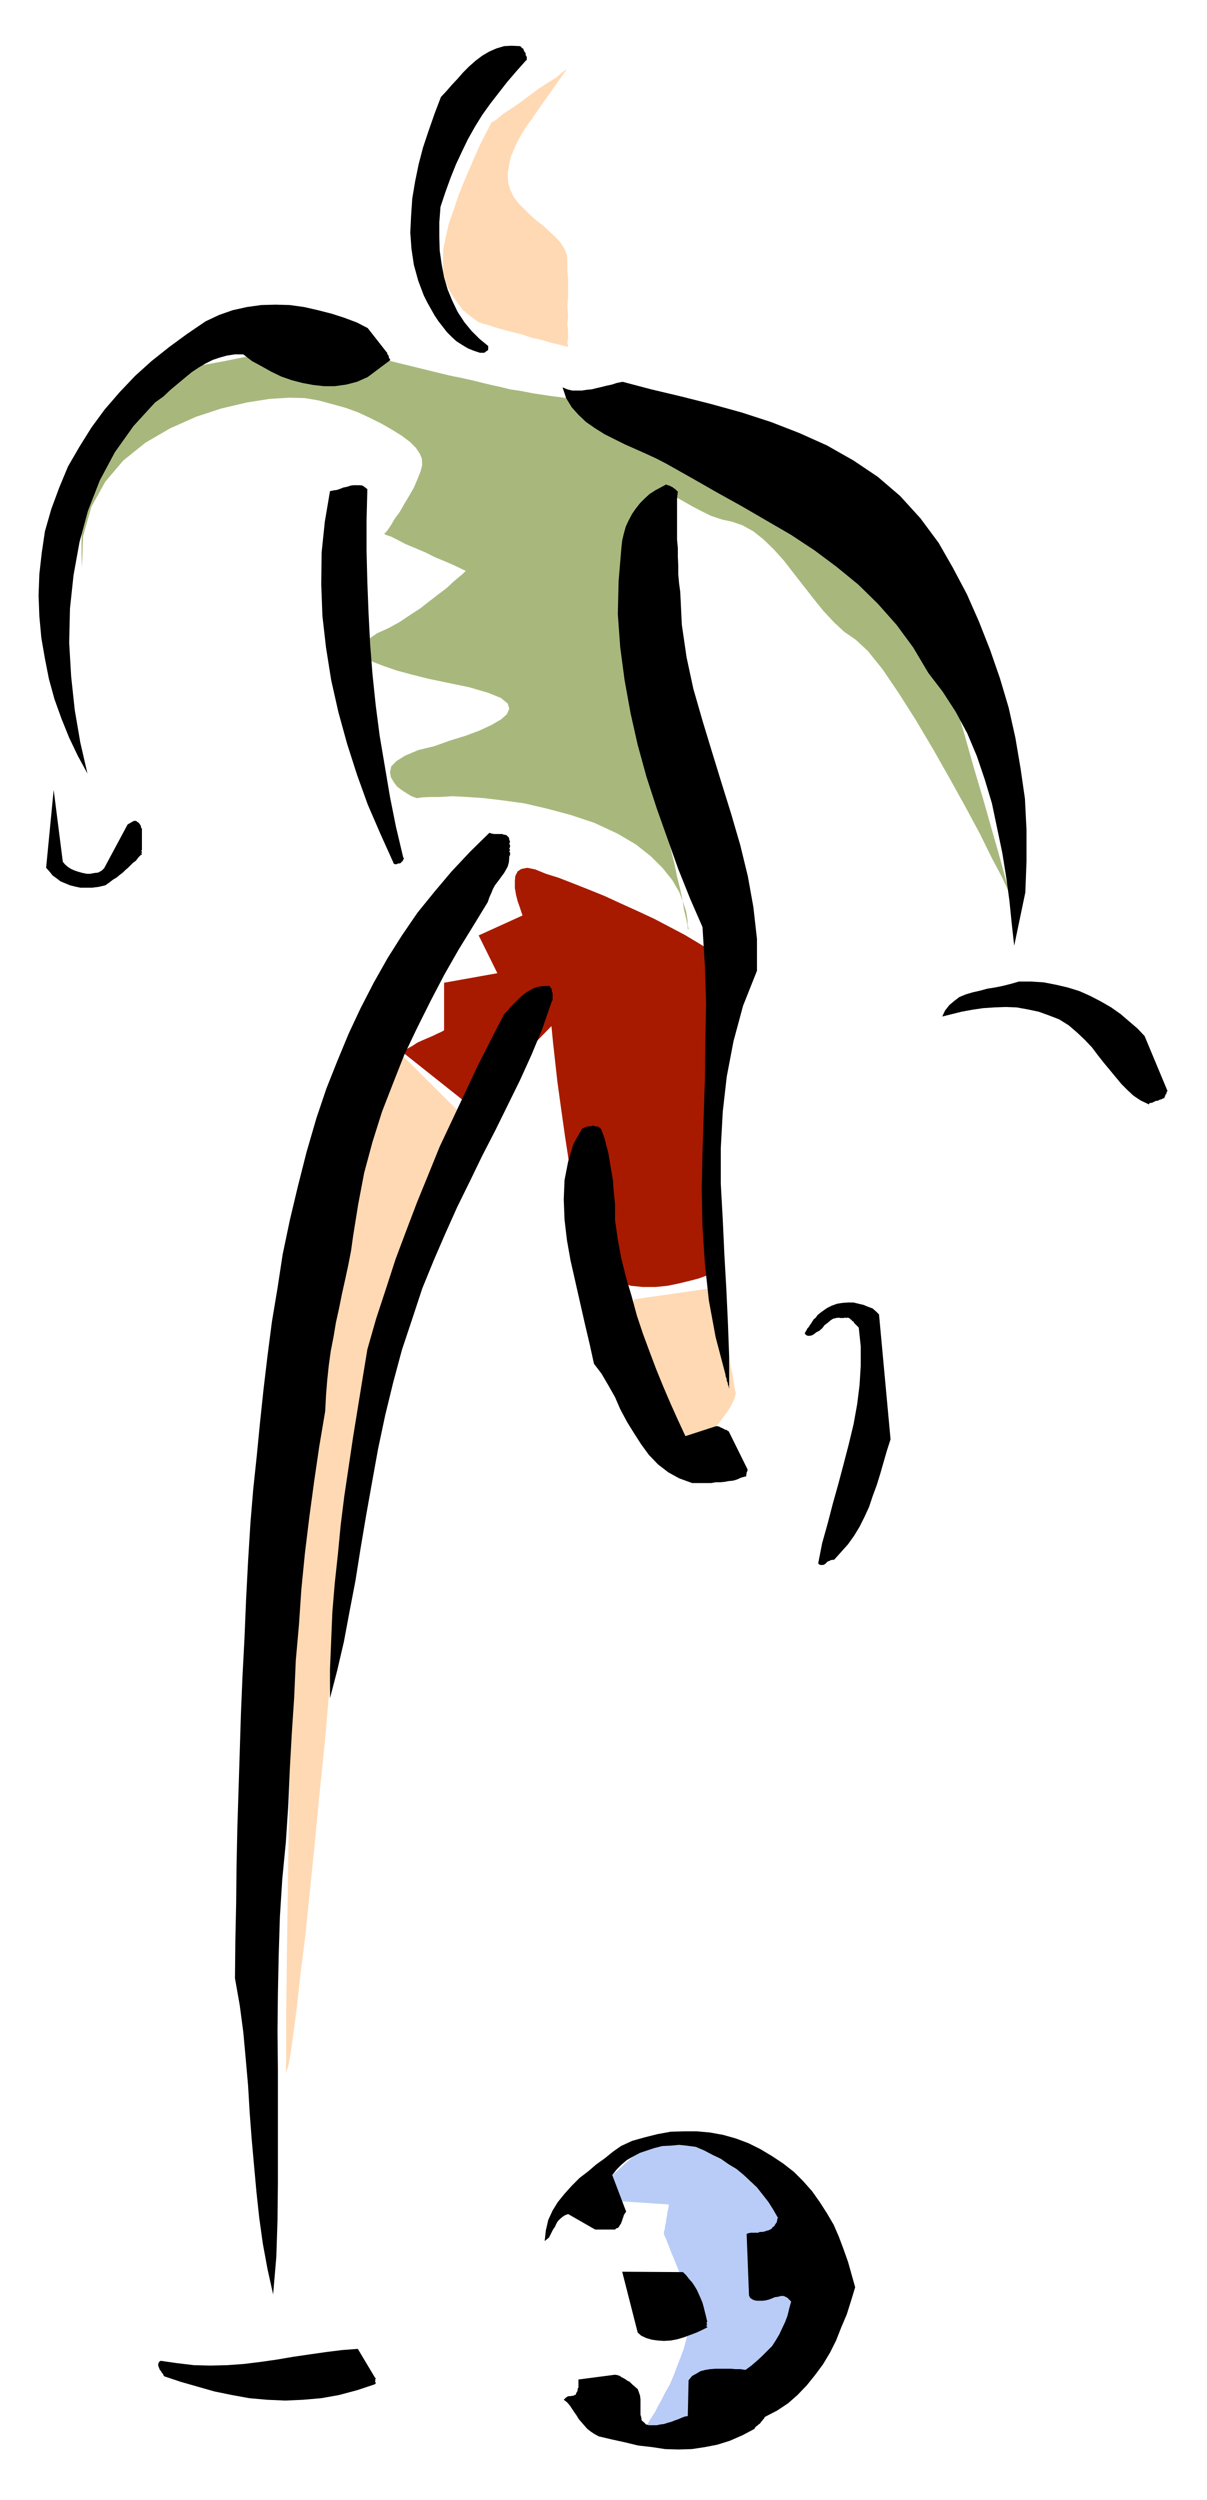 <?xml version="1.0" encoding="UTF-8" standalone="no"?>
<svg
   xmlns:dc="http://purl.org/dc/elements/1.1/"
   xmlns:cc="http://creativecommons.org/ns#"
   xmlns:rdf="http://www.w3.org/1999/02/22-rdf-syntax-ns#"
   xmlns:svg="http://www.w3.org/2000/svg"
   xmlns="http://www.w3.org/2000/svg"
   xmlns:sodipodi="http://sodipodi.sourceforge.net/DTD/sodipodi-0.dtd"
   xmlns:inkscape="http://www.inkscape.org/namespaces/inkscape"
   version="1.0"
   width="129.808mm"
   height="268.754mm"
   id="svg45"
   sodipodi:docname="CCM00376.wmf">
  <sodipodi:namedview
     pagecolor="#ffffff"
     bordercolor="#666666"
     borderopacity="1"
     objecttolerance="10"
     gridtolerance="10"
     guidetolerance="10"
     inkscape:pageopacity="0"
     inkscape:pageshadow="2"
     inkscape:window-width="640"
     inkscape:window-height="480"
     id="namedview47" />
  <defs
     id="defs3">
    <pattern
       id="WMFhbasepattern"
       patternUnits="userSpaceOnUse"
       width="6"
       height="6"
       x="0"
       y="0" />
  </defs>
  <path
     style="fill:#b8ccf7;fill-rule:evenodd;fill-opacity:1;stroke:none;"
     d="  M 238.198,893.441   L 262.6,871.464   L 263.084,871.303   L 264.7,870.979   L 267.448,870.495   L 271.164,870.333   L 275.204,870.01   L 279.568,870.01   L 284.577,870.333   L 289.425,870.979   L 294.273,872.434   L 298.636,874.696   L 302.838,877.443   L 306.393,881.321   L 309.625,885.361   L 312.857,890.047   L 316.251,894.733   L 319.644,899.096   L 322.715,903.621   L 325.624,907.822   L 328.371,911.7   L 330.795,915.417   L 333.057,918.003   L 334.512,920.265   L 335.481,921.719   L 335.966,922.204   L 335.643,923.173   L 334.996,926.082   L 334.027,930.445   L 332.734,935.939   L 331.118,942.241   L 328.856,949.028   L 326.593,955.815   L 324.008,962.44   L 321.26,968.742   L 318.19,974.075   L 314.796,978.276   L 311.241,980.862   L 307.201,982.639   L 302.515,984.094   L 297.505,985.063   L 292.011,985.871   L 286.678,986.356   L 281.345,986.517   L 276.497,986.517   L 271.811,986.517   L 267.933,986.356   L 265.024,986.033   L 263.084,985.871   L 262.6,985.871   L 262.6,985.871   L 262.6,985.548   L 262.761,985.386   L 263.246,984.902   L 263.731,984.094   L 264.216,983.124   L 265.185,981.67   L 266.317,979.892   L 267.286,977.953   L 268.74,975.368   L 270.195,972.459   L 272.134,969.066   L 273.75,965.349   L 275.204,961.471   L 276.659,957.754   L 277.952,954.199   L 278.921,950.644   L 279.568,947.574   L 280.376,944.665   L 280.86,941.918   L 281.345,939.817   L 281.668,938.363   L 281.668,937.07   L 281.83,936.909   L 281.668,936.101   L 280.86,934.647   L 279.891,932.223   L 278.598,929.314   L 277.144,925.921   L 275.689,922.204   L 274.235,918.487   L 272.78,915.094   L 271.649,912.024   L 270.68,909.6   L 269.872,907.822   L 269.872,907.338   L 269.872,907.176   L 269.872,906.691   L 270.195,905.722   L 270.356,904.429   L 270.68,902.975   L 270.841,901.52   L 271.164,900.066   L 271.326,898.612   L 271.649,897.319   L 271.811,896.349   L 271.811,895.703   L 272.134,895.703   L 238.198,893.441   L 238.198,893.441  z "
     id="path5" />
  <path
     style="fill:#ffd9b3;fill-rule:evenodd;fill-opacity:1;stroke:none;"
     d="  M 230.603,140.908   L 227.533,140.1   L 224.139,139.292   L 220.261,138.161   L 216.059,137.191   L 212.181,135.899   L 208.302,134.929   L 204.585,133.96   L 201.192,132.99   L 198.445,132.02   L 196.344,131.536   L 195.051,131.051   L 194.566,130.889   L 194.405,130.889   L 193.435,130.081   L 191.981,129.112   L 190.203,127.657   L 188.264,126.042   L 186.325,123.456   L 184.385,120.871   L 182.608,117.962   L 181.153,114.569   L 180.184,110.69   L 180.022,106.166   L 180.184,101.318   L 181.153,96.47   L 182.446,90.815   L 184.385,85.32   L 186.325,79.503   L 188.587,73.847   L 191.011,68.192   L 193.112,63.344   L 195.051,58.981   L 196.99,55.103   L 198.445,52.356   L 199.414,50.417   L 199.737,49.77   L 200.384,49.447   L 202.161,48.316   L 204.585,46.215   L 207.817,44.115   L 211.373,41.691   L 215.251,38.782   L 218.968,36.035   L 222.685,33.611   L 226.078,31.51   L 228.502,29.41   L 230.118,28.279   L 230.603,27.794   L 216.705,47.508   L 216.544,47.993   L 215.736,48.962   L 214.605,50.417   L 213.15,52.679   L 211.696,55.103   L 210.241,57.688   L 208.787,60.92   L 207.494,64.152   L 206.848,67.545   L 206.363,70.616   L 206.525,74.009   L 207.333,76.918   L 208.787,79.988   L 210.726,82.573   L 213.15,84.997   L 215.574,87.421   L 218.16,89.683   L 220.907,91.784   L 223.331,94.046   L 225.755,96.309   L 227.694,98.409   L 229.472,101.156   L 230.441,103.742   L 230.603,106.489   L 230.603,109.882   L 230.926,113.276   L 230.926,116.992   L 230.926,120.871   L 230.603,124.426   L 230.926,128.142   L 230.603,131.536   L 230.926,134.767   L 230.926,137.191   L 230.603,139.13   L 230.926,140.585   L 230.603,140.908   L 230.603,140.908  z "
     id="path7" />
  <path
     style="fill:#ffd9b3;fill-rule:evenodd;fill-opacity:1;stroke:none;"
     d="  M 257.752,527.92   L 257.429,529.213   L 257.429,532.606   L 257.429,538.262   L 257.752,544.726   L 257.913,552.321   L 258.721,560.077   L 259.853,567.995   L 261.307,575.267   L 263.569,581.407   L 266.478,585.932   L 270.195,588.679   L 274.72,588.84   L 279.083,587.386   L 283.284,585.447   L 286.678,583.346   L 289.587,580.922   L 292.011,578.498   L 293.95,575.913   L 295.728,573.489   L 297.02,571.388   L 297.99,569.449   L 298.636,567.995   L 298.96,566.702   L 299.121,566.541   L 298.96,565.571   L 298.475,563.309   L 297.99,559.915   L 297.02,555.229   L 296.212,550.22   L 295.243,544.726   L 294.273,539.393   L 293.465,534.384   L 292.496,529.859   L 292.011,526.304   L 291.526,523.88   L 291.526,523.072   L 257.752,527.92   L 257.752,527.92  z "
     id="path9" />
  <path
     style="fill:#ffd9b3;fill-rule:evenodd;fill-opacity:1;stroke:none;"
     d="  M 116.19,842.054   L 116.352,835.429   L 116.352,817.493   L 116.675,789.86   L 117.16,755.118   L 117.806,715.043   L 119.099,672.06   L 120.553,628.107   L 122.654,585.447   L 125.401,546.018   L 128.795,512.084   L 132.997,485.906   L 137.845,469.262   L 143.016,459.082   L 147.056,450.518   L 150.773,443.731   L 153.358,438.075   L 155.621,433.874   L 157.075,430.804   L 158.368,428.541   L 159.014,426.925   L 159.499,425.956   L 159.822,425.471   L 159.822,425.471   L 159.822,425.148   L 189.233,454.396   L 188.587,456.658   L 185.84,463.122   L 181.961,473.625   L 177.113,487.522   L 171.457,504.328   L 165.317,523.557   L 159.014,544.564   L 152.873,567.187   L 147.379,590.779   L 142.531,615.018   L 138.329,638.772   L 135.582,662.688   L 133.966,685.634   L 132.027,708.095   L 129.765,729.748   L 127.825,750.27   L 125.886,769.177   L 124.109,786.467   L 122.169,801.818   L 120.715,815.23   L 119.261,826.218   L 118.129,834.298   L 117.16,839.631   L 116.19,842.054   L 116.19,842.054  z "
     id="path11" />
  <path
     style="fill:#a81a00;fill-rule:evenodd;fill-opacity:1;stroke:none;"
     d="  M 163.701,427.572   L 191.981,450.033   L 224.139,416.907   L 224.301,418.523   L 224.785,423.532   L 225.593,430.804   L 226.563,439.529   L 228.017,450.033   L 229.633,461.506   L 231.411,473.141   L 233.512,484.452   L 236.097,495.117   L 238.521,504.166   L 241.43,511.438   L 244.339,516.286   L 247.894,519.194   L 251.934,521.133   L 256.459,522.426   L 261.307,522.911   L 266.478,522.911   L 271.326,522.426   L 276.012,521.456   L 280.052,520.487   L 283.769,519.517   L 286.516,518.548   L 288.456,517.74   L 289.102,517.578   L 289.102,515.639   L 289.102,510.468   L 289.587,502.712   L 289.91,492.693   L 290.395,481.382   L 290.88,469.262   L 291.364,456.82   L 291.849,444.862   L 292.334,434.359   L 292.98,425.148   L 293.465,418.523   L 293.95,414.644   L 294.435,413.028   L 295.243,410.766   L 296.212,408.827   L 297.182,406.888   L 298.152,404.626   L 298.636,402.525   L 298.96,400.263   L 298.636,397.839   L 297.667,395.253   L 295.728,392.506   L 292.98,389.598   L 289.102,386.366   L 284.092,383.296   L 278.436,379.902   L 272.296,376.67   L 265.832,373.277   L 258.883,370.045   L 252.096,366.975   L 245.793,364.066   L 239.006,361.319   L 232.865,358.895   L 227.048,356.633   L 221.877,355.017   L 217.513,353.24   L 214.281,352.593   L 211.857,353.078   L 210.403,354.047   L 209.433,355.987   L 209.272,358.087   L 209.272,360.834   L 209.757,363.581   L 210.403,366.167   L 211.211,368.429   L 211.857,370.368   L 212.342,371.823   L 212.342,371.984   L 194.566,380.064   L 202.161,395.415   L 180.507,399.293   L 180.507,418.523   L 180.184,418.846   L 179.214,419.331   L 177.76,419.977   L 176.144,420.785   L 173.881,421.754   L 171.619,422.724   L 169.518,423.693   L 167.579,424.986   L 165.801,425.956   L 164.67,426.602   L 163.862,427.41   L 163.701,427.572   L 163.701,427.572  z "
     id="path13" />
  <path
     style="fill:#a8b87d;fill-rule:evenodd;fill-opacity:1;stroke:none;"
     d="  M 33.29,231.238   L 33.29,229.945   L 33.128,225.905   L 33.128,220.088   L 33.29,212.17   L 34.259,203.444   L 36.037,193.91   L 38.946,184.376   L 43.309,175.004   L 48.965,166.116   L 56.398,158.845   L 66.256,153.027   L 77.891,149.149   L 90.334,146.887   L 100.838,144.786   L 109.888,143.009   L 117.321,141.554   L 123.462,140.585   L 128.633,139.615   L 132.512,138.807   L 135.421,138.323   L 137.36,137.838   L 138.814,137.676   L 139.461,137.676   L 139.461,137.353   L 139.461,137.676   L 139.461,137.838   L 139.461,138.323   L 139.784,138.807   L 140.43,139.615   L 142.046,140.585   L 143.985,141.554   L 146.571,142.847   L 150.288,144.301   L 155.136,145.756   L 161.438,147.372   L 168.71,149.149   L 176.629,151.088   L 182.608,152.543   L 188.102,153.674   L 192.465,154.643   L 196.344,155.613   L 199.737,156.421   L 203.454,157.229   L 207.333,158.198   L 211.696,158.845   L 216.705,159.814   L 223.169,160.784   L 230.441,161.753   L 238.037,163.046   L 244.016,163.692   L 248.864,164.177   L 253.065,164.662   L 256.944,165.47   L 261.145,166.601   L 265.509,168.379   L 270.841,170.479   L 277.467,174.034   L 285.547,178.397   L 295.404,184.215   L 307.848,191.325   L 320.291,198.758   L 331.118,204.898   L 340.006,210.069   L 347.924,214.109   L 353.904,217.826   L 359.398,221.057   L 363.438,224.128   L 366.832,227.036   L 369.579,230.43   L 371.68,234.146   L 373.942,238.348   L 375.881,243.357   L 378.144,250.79   L 381.052,260.486   L 384.446,272.12   L 388.001,284.886   L 392.041,298.46   L 395.92,312.195   L 399.798,325.284   L 403.192,337.242   L 406.1,347.422   L 408.363,355.663   L 409.817,360.834   L 410.464,362.612   L 409.494,361.157   L 407.07,355.987   L 403.192,348.715   L 398.344,338.858   L 392.526,328.031   L 385.9,316.073   L 379.113,304.116   L 372.003,292.158   L 365.216,281.493   L 358.752,271.959   L 352.772,264.526   L 347.924,260.001   L 343.238,256.769   L 339.036,252.891   L 334.673,248.205   L 330.633,243.196   L 326.593,238.025   L 322.553,232.854   L 318.675,227.844   L 314.473,223.158   L 310.272,219.118   L 306.232,215.887   L 301.868,213.463   L 297.667,212.008   L 293.304,211.039   L 288.94,209.584   L 285.062,207.645   L 281.345,205.706   L 277.952,203.767   L 274.72,201.99   L 271.811,201.02   L 269.387,200.697   L 267.286,201.505   L 265.509,203.444   L 264.054,206.837   L 263.246,212.008   L 262.6,219.118   L 262.115,227.36   L 261.792,236.893   L 261.792,247.559   L 261.792,258.547   L 262.276,270.02   L 262.761,281.493   L 263.246,292.319   L 264.216,302.661   L 265.185,312.195   L 266.478,320.436   L 268.256,326.738   L 269.71,332.879   L 271.164,338.696   L 272.619,344.837   L 274.073,350.654   L 275.204,356.148   L 276.497,361.319   L 277.467,366.005   L 278.113,370.045   L 278.921,373.277   L 279.406,375.701   L 279.568,377.478   L 279.891,377.64   L 279.891,377.478   L 279.568,376.024   L 279.406,373.438   L 278.921,370.368   L 277.628,366.49   L 276.012,362.289   L 273.265,357.602   L 269.387,352.755   L 264.539,347.907   L 258.398,343.059   L 250.965,338.696   L 241.592,334.333   L 231.896,331.101   L 222.2,328.516   L 213.15,326.415   L 204.909,325.284   L 196.99,324.315   L 190.041,323.83   L 183.901,323.507   L 178.729,323.83   L 174.689,323.83   L 171.457,323.991   L 169.518,324.315   L 168.71,323.991   L 168.549,323.991   L 167.256,323.507   L 165.64,322.537   L 163.377,321.083   L 161.438,319.628   L 159.984,317.689   L 158.853,315.75   L 158.529,313.811   L 159.014,311.387   L 161.277,309.125   L 164.67,307.024   L 170.003,304.762   L 176.629,303.146   L 182.931,300.884   L 189.233,298.945   L 194.889,296.844   L 199.737,294.582   L 203.616,292.319   L 206.04,290.219   L 207.009,287.956   L 206.363,285.856   L 203.616,283.593   L 198.445,281.493   L 190.688,279.23   L 182.123,277.453   L 174.366,275.837   L 167.256,274.06   L 161.277,272.444   L 156.105,270.666   L 151.904,269.05   L 148.995,267.596   L 147.379,265.657   L 146.894,263.879   L 147.541,261.94   L 149.803,259.678   L 153.358,257.254   L 158.045,255.153   L 162.408,252.729   L 166.771,249.821   L 170.973,247.074   L 174.689,244.165   L 178.245,241.418   L 181.477,238.994   L 184.062,236.57   L 186.325,234.631   L 188.102,233.177   L 189.072,232.207   L 189.233,231.723   L 188.749,231.723   L 186.809,230.753   L 184.062,229.46   L 180.669,228.006   L 176.79,226.39   L 172.912,224.451   L 168.71,222.673   L 164.832,221.057   L 161.438,219.28   L 158.853,217.987   L 156.913,217.341   L 156.105,216.856   L 156.59,216.533   L 157.56,215.402   L 158.853,213.463   L 160.469,210.716   L 162.408,208.13   L 164.347,204.737   L 166.286,201.505   L 168.225,198.111   L 169.68,194.718   L 170.973,191.486   L 171.619,188.901   L 171.457,186.315   L 170.649,184.376   L 169.033,181.952   L 166.609,179.528   L 163.377,177.105   L 159.499,174.681   L 155.297,172.257   L 150.449,169.833   L 145.601,167.571   L 140.269,165.632   L 134.936,164.177   L 129.603,162.723   L 123.947,161.753   L 117.645,161.592   L 109.565,162.077   L 100.353,163.531   L 90.011,165.955   L 79.669,169.348   L 69.165,174.034   L 59.146,179.852   L 50.096,187.123   L 42.824,195.688   L 37.168,205.868   L 33.774,217.826   L 33.29,231.238   L 33.29,231.238  z "
     id="path15" />
  <path
     style="fill:#000000;fill-rule:evenodd;fill-opacity:1;stroke:none;"
     d="  M 474.619,443.408   L 465.246,420.946   L 462.337,417.876   L 458.943,414.968   L 455.55,412.059   L 451.671,409.312   L 447.47,406.888   L 443.107,404.626   L 438.743,402.687   L 434.057,401.232   L 429.209,400.101   L 424.2,399.132   L 419.19,398.808   L 414.18,398.808   L 410.787,399.778   L 407.555,400.586   L 404.323,401.232   L 401.252,401.717   L 398.344,402.525   L 395.435,403.171   L 392.688,403.979   L 389.94,405.11   L 387.84,406.726   L 385.9,408.342   L 384.123,410.605   L 382.992,413.028   L 386.87,412.059   L 390.748,411.089   L 395.112,410.281   L 399.475,409.635   L 404.161,409.312   L 408.848,409.15   L 413.211,409.312   L 417.736,410.12   L 422.26,411.089   L 426.3,412.544   L 430.502,414.16   L 434.38,416.583   L 437.774,419.492   L 441.006,422.562   L 443.915,425.633   L 446.339,428.864   L 448.763,431.935   L 451.187,434.843   L 453.449,437.59   L 455.873,440.499   L 458.297,442.923   L 460.721,445.185   L 463.63,447.124   L 467.023,448.74   L 467.185,448.255   L 467.67,448.094   L 468.316,448.094   L 468.801,447.771   L 469.286,447.609   L 469.771,447.286   L 470.417,447.286   L 470.902,447.124   L 471.387,446.801   L 472.195,446.64   L 472.679,446.316   L 473.326,446.155   L 473.326,445.832   L 473.326,445.832   L 473.326,445.67   L 473.649,445.347   L 473.649,444.862   L 473.811,444.7   L 474.134,444.377   L 474.134,443.892   L 474.295,443.731   L 474.295,443.408   L 474.295,443.408   L 474.619,443.408   L 474.619,443.408  z "
     id="path17" />
  <path
     style="fill:#000000;fill-rule:evenodd;fill-opacity:1;stroke:none;"
     d="  M 416.766,362.612   L 417.251,349.846   L 417.251,337.242   L 416.604,324.476   L 414.827,312.195   L 412.726,299.753   L 409.979,287.472   L 406.424,275.514   L 402.384,263.879   L 397.859,252.406   L 393.011,241.418   L 387.355,230.753   L 381.537,220.573   L 374.104,210.554   L 365.862,201.505   L 356.812,193.748   L 346.955,187.123   L 336.128,180.983   L 324.977,175.973   L 313.342,171.449   L 301.384,167.571   L 289.102,164.177   L 276.982,161.107   L 264.7,158.198   L 253.065,155.128   L 250.641,155.613   L 248.702,156.259   L 246.44,156.744   L 244.501,157.229   L 242.4,157.714   L 240.461,158.198   L 238.521,158.36   L 236.582,158.683   L 234.643,158.683   L 232.542,158.683   L 230.603,158.198   L 228.664,157.39   L 230.118,161.753   L 232.381,165.47   L 235.128,168.54   L 238.198,171.449   L 241.915,174.034   L 245.793,176.458   L 249.995,178.559   L 253.873,180.498   L 258.237,182.437   L 262.6,184.376   L 266.801,186.315   L 270.841,188.416   L 281.184,194.233   L 291.364,200.051   L 301.545,205.706   L 311.564,211.524   L 321.584,217.341   L 331.118,223.643   L 340.006,230.268   L 348.894,237.54   L 356.812,245.296   L 364.408,253.861   L 371.195,263.071   L 377.336,273.413   L 383.153,281.008   L 388.486,289.249   L 393.172,297.975   L 397.051,307.186   L 400.283,316.72   L 403.192,326.415   L 405.292,336.434   L 407.393,346.453   L 409.009,356.471   L 410.302,366.005   L 411.272,375.539   L 412.241,384.265   L 416.766,362.612   L 416.766,362.612  z "
     id="path19" />
  <path
     style="fill:#000000;fill-rule:evenodd;fill-opacity:1;stroke:none;"
     d="  M 347.601,929.314   L 346.147,924.143   L 344.692,918.972   L 342.915,913.963   L 340.976,908.792   L 338.875,903.944   L 336.128,899.258   L 333.219,894.733   L 330.148,890.37   L 326.432,886.169   L 322.715,882.452   L 318.352,879.059   L 313.988,876.15   L 309.14,873.242   L 304.292,870.818   L 299.121,868.879   L 293.95,867.424   L 288.617,866.455   L 283.284,865.97   L 277.952,865.97   L 272.619,866.132   L 267.286,867.101   L 262.115,868.394   L 256.944,869.848   L 252.419,871.949   L 249.187,874.211   L 245.793,876.958   L 242.4,879.382   L 239.006,882.291   L 235.613,884.876   L 232.381,888.108   L 229.472,891.34   L 226.725,894.733   L 224.624,898.127   L 222.846,902.005   L 221.877,906.206   L 221.392,910.569   L 222.361,909.761   L 223.169,909.115   L 223.654,908.145   L 224.301,906.853   L 224.785,905.883   L 225.593,904.752   L 226.078,903.621   L 226.725,902.49   L 227.694,901.52   L 228.664,900.712   L 229.633,900.066   L 230.926,899.581   L 241.915,905.883   L 249.995,905.883   L 250.48,905.398   L 251.126,905.237   L 251.611,904.752   L 251.934,904.106   L 252.419,903.459   L 252.581,902.975   L 252.904,902.167   L 253.065,901.52   L 253.389,900.712   L 253.55,900.066   L 254.035,899.258   L 254.52,898.612   L 248.864,883.745   L 250.641,881.483   L 252.581,879.544   L 254.843,877.605   L 257.429,876.15   L 260.176,874.696   L 263.084,873.726   L 265.993,872.757   L 269.225,871.949   L 272.619,871.787   L 276.012,871.464   L 279.083,871.787   L 282.8,872.272   L 286.193,873.726   L 289.587,875.504   L 292.98,877.12   L 296.212,879.382   L 299.444,881.321   L 302.353,883.745   L 304.939,886.169   L 307.686,888.754   L 310.11,891.825   L 312.372,894.733   L 314.312,897.804   L 316.251,901.197   L 315.928,901.52   L 315.928,901.682   L 315.928,902.167   L 315.766,902.49   L 315.766,902.975   L 315.443,903.136   L 315.281,903.621   L 314.958,903.944   L 314.796,904.429   L 314.312,904.752   L 313.988,904.914   L 313.827,905.398   L 313.019,905.883   L 312.372,906.206   L 311.564,906.368   L 310.756,906.691   L 309.787,906.853   L 308.817,906.853   L 308.171,907.176   L 307.201,907.176   L 306.232,907.176   L 305.262,907.176   L 304.292,907.338   L 303.484,907.661   L 304.454,932.707   L 304.939,933.677   L 305.908,934.323   L 306.716,934.647   L 307.686,934.808   L 308.817,934.808   L 310.11,934.808   L 311.241,934.647   L 312.534,934.323   L 313.827,933.839   L 314.958,933.354   L 316.251,933.192   L 317.382,932.869   L 317.705,932.869   L 318.19,932.869   L 318.675,932.869   L 319.16,933.192   L 319.321,933.192   L 319.644,933.354   L 320.129,933.677   L 320.291,933.839   L 320.614,934.162   L 320.776,934.323   L 321.099,934.647   L 321.584,935.131   L 320.776,938.04   L 320.129,940.787   L 319.16,943.372   L 317.867,946.12   L 316.736,948.543   L 315.281,950.967   L 313.827,953.23   L 311.726,955.33   L 309.787,957.269   L 307.686,959.208   L 305.424,961.148   L 303,962.925   L 301.06,962.602   L 299.121,962.602   L 297.02,962.44   L 294.92,962.44   L 292.819,962.44   L 290.88,962.44   L 288.617,962.602   L 286.678,962.925   L 284.739,963.41   L 283.123,964.379   L 281.345,965.349   L 279.891,967.126   L 279.568,981.67   L 278.436,981.831   L 277.144,982.316   L 275.689,982.962   L 274.235,983.447   L 273.104,983.932   L 271.326,984.417   L 269.872,984.902   L 268.417,985.063   L 266.963,985.386   L 265.185,985.386   L 263.731,985.386   L 262.6,985.063   L 261.63,984.094   L 260.822,983.447   L 260.661,982.154   L 260.337,981.185   L 260.337,979.892   L 260.337,978.761   L 260.337,977.468   L 260.337,976.014   L 260.337,974.883   L 260.176,973.429   L 259.691,971.974   L 259.206,970.681   L 258.398,970.035   L 257.913,969.55   L 257.267,969.066   L 256.459,968.258   L 255.974,967.773   L 255.005,967.288   L 254.358,966.803   L 253.55,966.318   L 252.581,965.834   L 251.934,965.349   L 250.965,965.026   L 249.995,964.864   L 235.128,966.803   L 235.128,967.126   L 235.128,967.611   L 235.128,968.096   L 235.128,968.581   L 235.128,969.066   L 235.128,969.55   L 235.128,970.035   L 234.805,970.52   L 234.805,971.005   L 234.643,971.651   L 234.32,972.136   L 233.997,972.944   L 233.835,973.105   L 233.512,973.105   L 233.027,973.429   L 232.542,973.429   L 232.381,973.429   L 231.896,973.59   L 231.411,973.59   L 230.926,973.59   L 230.441,973.913   L 230.118,974.075   L 229.633,974.56   L 229.149,975.044   L 230.441,976.014   L 231.573,977.307   L 232.542,978.761   L 233.512,980.215   L 234.32,981.347   L 235.289,982.962   L 236.582,984.417   L 237.552,985.548   L 238.683,986.841   L 240.137,987.972   L 241.592,988.941   L 243.369,989.911   L 248.864,991.204   L 254.035,992.335   L 259.368,993.627   L 265.024,994.274   L 270.356,995.082   L 275.689,995.243   L 281.184,995.082   L 286.516,994.274   L 291.526,993.304   L 296.697,991.688   L 301.868,989.426   L 306.716,986.841   L 306.878,986.356   L 307.363,985.871   L 307.848,985.548   L 308.332,985.063   L 308.656,984.902   L 309.14,984.417   L 309.302,984.094   L 309.787,983.609   L 310.11,983.124   L 310.595,982.639   L 310.756,982.154   L 311.241,981.831   L 315.928,979.407   L 320.291,976.499   L 324.169,973.105   L 327.886,969.227   L 331.28,965.026   L 334.512,960.663   L 337.42,955.815   L 339.844,950.967   L 341.945,945.635   L 344.208,940.302   L 345.985,934.647   L 347.601,929.314   L 347.601,929.314  z "
     id="path21" />
  <path
     style="fill:#000000;fill-rule:evenodd;fill-opacity:1;stroke:none;"
     d="  M 361.984,584.8   L 357.297,534.061   L 356.166,532.929   L 354.712,531.637   L 352.934,530.99   L 350.995,530.182   L 348.894,529.698   L 346.955,529.213   L 344.692,529.213   L 342.43,529.374   L 340.329,529.698   L 338.067,530.506   L 336.128,531.475   L 334.512,532.606   L 333.219,533.576   L 332.249,534.384   L 331.603,535.353   L 330.795,536   L 330.148,536.969   L 329.664,537.777   L 329.179,538.424   L 328.694,539.232   L 328.209,539.716   L 327.886,540.363   L 327.401,541.171   L 327.078,541.817   L 327.886,542.625   L 328.856,542.787   L 329.825,542.625   L 330.795,542.14   L 331.764,541.332   L 333.057,540.686   L 334.188,539.716   L 335.158,538.424   L 336.451,537.454   L 337.582,536.485   L 338.552,535.838   L 339.844,535.515   L 340.006,535.515   L 340.329,535.353   L 340.491,535.515   L 340.976,535.353   L 341.46,535.515   L 341.945,535.515   L 342.43,535.515   L 342.915,535.515   L 343.561,535.353   L 344.046,535.515   L 344.531,535.353   L 345.016,535.515   L 345.016,535.515   L 345.177,535.515   L 345.5,535.838   L 345.662,536   L 346.147,536.323   L 346.47,536.808   L 346.955,536.969   L 347.116,537.454   L 347.601,537.939   L 348.086,538.424   L 348.571,538.908   L 349.056,539.393   L 349.864,546.988   L 349.864,555.068   L 349.379,562.824   L 348.409,570.58   L 346.955,578.66   L 345.016,586.74   L 342.915,594.819   L 340.814,602.737   L 338.552,610.817   L 336.451,618.896   L 334.188,626.976   L 332.572,635.217   L 333.057,635.702   L 333.542,635.863   L 334.027,635.863   L 334.512,635.863   L 334.996,635.702   L 335.481,635.379   L 335.966,634.894   L 336.451,634.409   L 337.097,634.247   L 337.582,633.924   L 338.39,633.763   L 339.036,633.763   L 341.945,630.531   L 344.692,627.461   L 347.116,624.067   L 349.379,620.351   L 351.318,616.472   L 353.257,612.271   L 354.712,607.908   L 356.328,603.545   L 357.782,598.859   L 359.075,594.334   L 360.529,589.325   L 361.984,584.8   L 361.984,584.8  z "
     id="path23" />
  <path
     style="fill:#000000;fill-rule:evenodd;fill-opacity:1;stroke:none;"
     d="  M 307.686,394.445   L 307.686,381.518   L 306.232,368.591   L 303.969,355.987   L 300.899,343.382   L 297.182,330.617   L 293.304,318.174   L 289.425,305.57   L 285.547,292.804   L 281.83,279.877   L 279.083,267.111   L 277.144,253.861   L 276.497,240.448   L 276.012,236.893   L 275.689,233.177   L 275.689,229.783   L 275.528,226.067   L 275.528,222.673   L 275.204,219.28   L 275.204,215.887   L 275.204,212.493   L 275.204,209.261   L 275.204,205.868   L 275.204,202.636   L 275.528,199.566   L 275.204,199.566   L 275.043,199.243   L 274.72,199.081   L 274.558,198.758   L 274.235,198.596   L 273.75,198.273   L 273.588,198.111   L 273.104,197.788   L 272.619,197.627   L 272.134,197.303   L 271.326,197.142   L 270.841,196.819   L 268.417,198.111   L 266.317,199.243   L 264.054,200.697   L 262.115,202.474   L 260.176,204.414   L 258.398,206.676   L 256.944,208.776   L 255.489,211.524   L 254.358,213.947   L 253.55,216.856   L 252.904,219.603   L 252.581,222.512   L 251.449,236.085   L 251.126,249.498   L 252.096,262.91   L 253.873,276.322   L 256.297,289.734   L 259.206,302.661   L 262.761,315.589   L 266.963,328.516   L 271.326,340.797   L 275.689,353.078   L 280.537,365.197   L 285.547,376.67   L 286.516,392.506   L 287.001,407.858   L 286.678,423.209   L 286.516,438.398   L 286.032,453.426   L 285.547,468.293   L 285.224,483.321   L 285.547,498.51   L 286.516,513.377   L 288.132,528.405   L 290.88,543.271   L 294.92,558.623   L 294.92,559.107   L 295.243,559.915   L 295.404,560.562   L 295.404,561.046   L 295.728,561.693   L 295.889,562.339   L 295.889,562.824   L 296.212,563.147   L 296.212,563.632   L 296.212,563.794   L 296.212,563.794   L 296.374,564.117   L 296.374,550.866   L 295.889,537.777   L 295.243,523.88   L 294.435,509.66   L 293.788,495.602   L 292.98,480.897   L 292.98,466.515   L 293.788,451.649   L 295.404,437.429   L 298.152,423.047   L 302.03,408.665   L 307.686,394.445   L 307.686,394.445  z "
     id="path25" />
  <path
     style="fill:#000000;fill-rule:evenodd;fill-opacity:1;stroke:none;"
     d="  M 303.969,597.243   L 296.374,581.892   L 296.212,581.569   L 295.889,581.407   L 295.404,581.084   L 295.243,580.922   L 294.758,580.922   L 294.273,580.599   L 293.95,580.437   L 293.304,580.114   L 292.819,579.953   L 292.334,579.63   L 291.526,579.468   L 291.041,579.468   L 278.598,583.508   L 275.528,576.882   L 272.619,570.419   L 269.71,563.632   L 266.801,556.522   L 264.054,549.25   L 261.307,541.817   L 258.883,534.545   L 256.782,526.789   L 254.52,519.194   L 252.581,511.438   L 251.126,503.681   L 249.995,495.763   L 249.995,492.37   L 249.995,489.3   L 249.672,486.068   L 249.349,482.836   L 249.187,479.927   L 248.702,477.019   L 248.217,474.11   L 247.733,471.201   L 247.248,468.293   L 246.44,465.384   L 245.793,462.637   L 244.824,460.052   L 244.501,459.244   L 244.339,458.759   L 243.854,458.274   L 243.046,457.789   L 242.561,457.628   L 241.915,457.628   L 240.945,457.305   L 240.137,457.628   L 239.168,457.628   L 238.521,457.789   L 237.552,458.113   L 236.582,458.597   L 233.027,464.899   L 230.926,472.009   L 229.472,479.443   L 229.149,487.361   L 229.472,495.602   L 230.441,503.843   L 231.896,512.084   L 233.835,520.649   L 235.774,529.213   L 237.713,537.777   L 239.653,546.018   L 241.43,554.098   L 244.501,558.138   L 247.248,562.824   L 249.995,567.672   L 252.096,572.519   L 254.843,577.69   L 257.752,582.377   L 260.661,586.901   L 263.731,591.103   L 267.448,594.981   L 271.649,598.213   L 276.012,600.636   L 281.345,602.576   L 283.284,602.576   L 285.224,602.576   L 287.163,602.576   L 289.102,602.576   L 290.88,602.252   L 292.819,602.252   L 294.435,602.091   L 296.212,601.768   L 297.99,601.606   L 299.606,601.121   L 301.384,600.313   L 303.323,599.828   L 303.323,599.667   L 303.323,599.667   L 303.323,599.344   L 303.323,599.182   L 303.484,598.697   L 303.484,598.374   L 303.484,598.213   L 303.808,597.728   L 303.808,597.405   L 303.808,597.243   L 303.808,597.243   L 303.969,597.243   L 303.969,597.243  z "
     id="path27" />
  <path
     style="fill:#000000;fill-rule:evenodd;fill-opacity:1;stroke:none;"
     d="  M 287.486,943.372   L 287.001,941.272   L 286.516,939.333   L 286.032,937.394   L 285.547,935.616   L 284.739,933.677   L 284.092,932.223   L 283.284,930.445   L 282.315,928.829   L 281.345,927.375   L 280.052,925.921   L 278.921,924.466   L 277.628,923.173   L 252.904,923.012   L 259.206,947.735   L 260.661,949.028   L 262.761,949.998   L 265.024,950.644   L 267.448,950.967   L 269.872,951.129   L 272.619,950.967   L 275.204,950.482   L 277.952,949.675   L 280.537,948.705   L 283.123,947.735   L 285.224,946.766   L 287.486,945.635   L 287.486,945.312   L 287.163,945.312   L 287.163,945.15   L 287.163,944.827   L 287.486,944.665   L 287.163,944.342   L 287.486,944.18   L 287.163,943.857   L 287.163,943.696   L 287.486,943.372   L 287.163,943.372   L 287.486,943.372   L 287.486,943.372  z "
     id="path29" />
  <path
     style="fill:#000000;fill-rule:evenodd;fill-opacity:1;stroke:none;"
     d="  M 224.301,406.888   L 224.624,406.403   L 224.624,405.918   L 224.624,405.434   L 224.624,404.949   L 224.624,404.464   L 224.624,403.979   L 224.624,403.495   L 224.301,402.687   L 224.301,402.202   L 224.139,401.717   L 223.816,401.232   L 223.331,400.586   L 221.715,400.586   L 219.937,400.747   L 218.16,401.071   L 216.544,401.717   L 214.766,402.687   L 213.312,403.656   L 211.696,404.949   L 210.241,406.403   L 208.949,407.696   L 207.494,409.15   L 206.363,410.605   L 204.909,412.059   L 199.414,422.724   L 194.081,433.227   L 189.072,443.892   L 183.901,454.881   L 178.729,465.869   L 174.205,477.019   L 169.518,488.492   L 165.155,499.965   L 160.792,511.599   L 156.913,523.557   L 152.873,535.838   L 149.318,548.281   L 147.379,560.077   L 145.44,572.035   L 143.501,583.992   L 141.723,595.95   L 139.945,607.908   L 138.491,619.543   L 137.36,631.339   L 136.067,643.297   L 135.097,654.931   L 134.613,666.566   L 134.128,678.362   L 134.128,689.997   L 137.037,678.847   L 139.784,667.051   L 142.046,654.931   L 144.47,642.327   L 146.571,629.077   L 148.833,615.664   L 151.257,602.091   L 153.681,588.679   L 156.59,574.943   L 159.822,561.693   L 163.377,548.442   L 167.579,535.838   L 171.619,523.557   L 176.305,512.084   L 180.992,501.258   L 185.84,490.431   L 191.011,479.927   L 196.021,469.586   L 201.353,459.244   L 206.363,449.063   L 211.373,438.883   L 216.059,428.541   L 220.422,418.038   L 224.301,406.888   L 224.301,406.888  z "
     id="path31" />
  <path
     style="fill:#000000;fill-rule:evenodd;fill-opacity:1;stroke:none;"
     d="  M 213.797,24.562   L 214.12,24.4   L 214.12,23.916   L 214.12,23.108   L 213.797,22.623   L 213.635,22.138   L 213.635,21.492   L 213.15,21.007   L 212.827,20.199   L 212.665,19.714   L 212.181,19.553   L 211.857,19.068   L 211.373,18.745   L 207.979,18.583   L 204.909,18.745   L 201.677,19.714   L 198.768,21.007   L 196.021,22.623   L 193.435,24.562   L 190.688,26.986   L 188.264,29.41   L 186.001,31.995   L 183.577,34.581   L 181.477,37.005   L 179.214,39.428   L 176.629,46.215   L 174.205,53.164   L 171.942,59.951   L 170.165,66.737   L 168.71,73.847   L 167.579,80.634   L 167.094,87.744   L 166.771,94.531   L 167.256,101.156   L 168.225,107.62   L 170.003,114.084   L 172.265,120.063   L 173.72,122.971   L 175.174,125.557   L 176.629,128.142   L 178.245,130.566   L 180.022,132.828   L 181.638,134.929   L 183.577,136.868   L 185.517,138.646   L 187.779,140.1   L 190.203,141.554   L 192.627,142.524   L 195.051,143.332   L 195.536,143.332   L 195.859,143.332   L 196.021,143.332   L 196.505,143.332   L 196.829,143.332   L 197.313,143.009   L 197.475,142.847   L 197.96,142.524   L 198.283,142.362   L 198.445,141.878   L 198.445,141.393   L 198.445,140.585   L 194.889,137.676   L 191.657,134.444   L 188.749,130.889   L 186.001,126.688   L 183.901,122.325   L 181.961,117.639   L 180.507,112.629   L 179.537,107.458   L 178.729,101.803   L 178.568,96.309   L 178.568,90.33   L 179.053,84.028   L 180.992,78.21   L 183.093,72.393   L 185.355,66.737   L 187.779,61.566   L 190.203,56.557   L 193.112,51.386   L 196.021,46.7   L 199.253,42.175   L 202.646,37.812   L 206.04,33.449   L 209.918,28.925   L 213.797,24.562   L 213.797,24.562  z "
     id="path33" />
  <path
     style="fill:#000000;fill-rule:evenodd;fill-opacity:1;stroke:none;"
     d="  M 207.009,348.392   L 207.009,347.907   L 207.333,347.422   L 207.333,346.937   L 207.333,346.453   L 207.009,345.968   L 207.333,345.322   L 207.009,344.837   L 207.333,344.029   L 207.333,343.544   L 207.009,342.736   L 207.333,342.09   L 207.009,341.12   L 206.848,340.312   L 206.363,339.827   L 205.878,339.343   L 205.393,339.181   L 204.909,339.181   L 204.101,338.858   L 203.454,338.858   L 202.646,338.858   L 201.838,338.858   L 200.869,338.858   L 199.899,338.696   L 198.929,338.373   L 191.173,345.968   L 183.577,354.047   L 176.629,362.289   L 169.68,370.853   L 163.377,380.064   L 157.56,389.274   L 151.904,399.293   L 146.571,409.635   L 141.723,419.977   L 137.037,431.288   L 132.673,442.277   L 128.633,454.234   L 124.593,468.131   L 121.038,482.19   L 117.806,495.763   L 114.897,509.66   L 112.797,523.396   L 110.534,536.969   L 108.757,550.705   L 107.141,564.278   L 105.686,578.014   L 104.393,591.264   L 102.939,604.999   L 101.808,618.573   L 100.838,634.247   L 100.03,649.76   L 99.384,665.435   L 98.576,680.948   L 97.929,696.299   L 97.445,711.973   L 96.96,727.324   L 96.475,742.676   L 96.152,758.027   L 95.99,773.378   L 95.667,788.406   L 95.505,803.757   L 97.445,814.745   L 98.899,825.734   L 99.869,836.399   L 100.838,847.387   L 101.485,858.375   L 102.293,869.04   L 103.262,879.867   L 104.232,890.532   L 105.363,901.035   L 106.817,911.539   L 108.757,922.042   L 111.019,932.223   L 112.312,917.033   L 112.797,902.167   L 112.958,886.815   L 112.958,871.787   L 112.958,856.113   L 112.958,840.762   L 112.797,825.411   L 112.958,809.898   L 113.281,794.546   L 113.766,778.872   L 114.736,763.521   L 116.19,748.493   L 117.16,733.626   L 117.806,718.76   L 118.614,704.217   L 119.584,689.512   L 120.23,674.645   L 121.523,660.102   L 122.493,645.721   L 123.947,631.016   L 125.725,616.472   L 127.664,602.091   L 129.765,587.709   L 132.189,573.327   L 132.512,567.025   L 132.997,560.885   L 133.643,554.744   L 134.451,548.927   L 135.582,543.11   L 136.552,537.292   L 137.845,531.475   L 138.976,525.819   L 140.269,520.002   L 141.561,514.023   L 142.693,508.206   L 143.501,502.389   L 145.601,489.3   L 148.025,476.534   L 151.419,463.93   L 155.297,451.649   L 159.822,440.014   L 164.347,428.541   L 169.68,417.391   L 175.174,406.403   L 180.669,395.9   L 186.486,385.719   L 192.465,376.024   L 198.283,366.49   L 198.929,364.551   L 199.737,362.773   L 200.384,361.157   L 201.192,359.703   L 202.161,358.41   L 203.131,357.118   L 203.939,355.987   L 204.909,354.694   L 205.555,353.563   L 206.363,352.108   L 206.848,350.331   L 207.009,348.392   L 207.009,348.392  z "
     id="path35" />
  <path
     style="fill:#000000;fill-rule:evenodd;fill-opacity:1;stroke:none;"
     d="  M 163.862,348.23   L 160.953,335.949   L 158.529,323.83   L 156.429,311.387   L 154.328,298.945   L 152.712,286.502   L 151.419,274.06   L 150.449,261.617   L 149.803,249.013   L 149.318,236.57   L 148.995,223.966   L 148.995,211.524   L 149.318,198.758   L 148.51,198.111   L 147.379,197.303   L 146.409,197.142   L 145.117,197.142   L 143.662,197.142   L 142.531,197.303   L 141.077,197.788   L 139.461,198.111   L 138.329,198.596   L 136.875,199.081   L 135.582,199.243   L 134.128,199.566   L 132.027,212.008   L 130.734,224.451   L 130.573,237.378   L 131.057,250.306   L 132.512,263.071   L 134.613,276.322   L 137.521,289.249   L 141.077,302.177   L 145.117,314.781   L 149.48,326.9   L 154.651,338.858   L 159.822,350.331   L 159.984,350.816   L 160.469,351.139   L 160.792,351.139   L 161.277,351.139   L 161.761,350.816   L 162.408,350.816   L 162.893,350.654   L 163.216,350.169   L 163.701,349.846   L 163.862,349.361   L 164.185,348.877   L 163.862,348.23   L 163.862,348.23  z "
     id="path37" />
  <path
     style="fill:#000000;fill-rule:evenodd;fill-opacity:1;stroke:none;"
     d="  M 157.075,143.009   L 149.48,133.313   L 145.117,131.051   L 139.945,129.112   L 134.936,127.496   L 129.28,126.042   L 123.624,124.749   L 117.806,123.941   L 111.989,123.779   L 106.171,123.941   L 100.353,124.749   L 94.536,126.042   L 89.041,127.981   L 83.547,130.566   L 75.952,135.737   L 68.68,141.07   L 61.57,146.725   L 54.944,152.704   L 48.642,159.329   L 42.501,166.439   L 37.168,173.711   L 32.32,181.468   L 27.634,189.547   L 24.078,198.111   L 20.846,206.837   L 18.261,215.887   L 16.968,224.612   L 15.998,233.177   L 15.675,241.903   L 15.998,250.467   L 16.806,259.193   L 18.261,267.596   L 19.877,275.837   L 22.139,284.078   L 25.048,292.158   L 28.118,299.753   L 31.674,307.186   L 35.552,314.296   L 32.643,301.692   L 30.381,288.441   L 28.926,274.868   L 28.118,261.132   L 28.442,247.235   L 29.896,233.662   L 32.32,220.25   L 35.714,207.645   L 40.562,195.203   L 46.702,183.73   L 54.298,173.065   L 63.024,163.531   L 66.418,161.107   L 69.326,158.36   L 72.235,155.936   L 75.144,153.512   L 77.891,151.25   L 80.8,149.311   L 83.547,147.695   L 86.456,146.241   L 89.365,145.271   L 92.273,144.463   L 95.505,143.978   L 98.899,143.978   L 102.454,146.725   L 106.333,148.826   L 110.373,151.088   L 114.413,153.027   L 118.614,154.482   L 122.977,155.613   L 127.341,156.421   L 131.704,156.906   L 136.067,156.906   L 140.753,156.259   L 145.117,155.128   L 149.48,153.189   L 158.529,146.402   L 158.529,146.402   L 158.529,146.241   L 158.529,145.917   L 158.368,145.756   L 158.045,145.271   L 158.045,144.786   L 157.883,144.463   L 157.56,143.978   L 157.398,143.817   L 157.398,143.493   L 157.398,143.332   L 157.075,143.009   L 157.075,143.009  z "
     id="path39" />
  <path
     style="fill:#000000;fill-rule:evenodd;fill-opacity:1;stroke:none;"
     d="  M 152.389,965.995   L 145.44,954.361   L 138.976,954.845   L 132.512,955.653   L 125.725,956.623   L 119.099,957.593   L 112.473,958.724   L 105.686,959.693   L 99.061,960.501   L 92.273,960.986   L 85.486,961.148   L 78.861,960.986   L 72.074,960.178   L 65.286,959.208   L 64.802,959.532   L 64.478,960.016   L 64.317,960.501   L 64.317,961.148   L 64.478,961.632   L 64.802,962.44   L 64.963,962.925   L 65.448,963.41   L 65.771,964.056   L 66.256,964.541   L 66.418,965.026   L 66.741,965.511   L 73.528,967.773   L 80.315,969.712   L 87.102,971.651   L 94.213,973.105   L 101.323,974.398   L 108.595,975.044   L 115.867,975.368   L 123.139,975.044   L 130.573,974.398   L 137.845,973.105   L 145.117,971.166   L 152.389,968.742   L 152.389,968.581   L 152.712,968.581   L 152.712,968.258   L 152.712,968.096   L 152.389,967.611   L 152.712,967.288   L 152.389,967.126   L 152.712,966.48   L 152.712,966.318   L 152.389,965.995   L 152.712,965.995   L 152.389,965.995   L 152.389,965.995  z "
     id="path41" />
  <path
     style="fill:#000000;fill-rule:evenodd;fill-opacity:1;stroke:none;"
     d="  M 57.368,345.806   L 57.691,345.322   L 57.691,344.514   L 57.691,344.029   L 57.691,343.382   L 57.691,342.574   L 57.691,342.09   L 57.691,341.282   L 57.691,340.635   L 57.691,340.151   L 57.691,339.343   L 57.691,338.696   L 57.691,337.727   L 57.691,337.404   L 57.691,336.757   L 57.368,336.272   L 57.206,335.464   L 56.883,334.98   L 56.398,334.333   L 55.914,334.01   L 55.267,333.525   L 54.459,333.525   L 53.813,333.848   L 53.005,334.333   L 51.874,334.98   L 42.339,352.755   L 41.37,353.724   L 39.915,354.532   L 38.461,354.694   L 36.683,355.017   L 35.229,355.017   L 33.613,354.694   L 31.835,354.209   L 30.381,353.724   L 28.926,353.078   L 27.634,352.27   L 26.502,351.3   L 25.533,350.169   L 21.816,320.921   L 18.746,352.593   L 20.2,354.209   L 21.331,355.663   L 23.109,356.956   L 24.563,358.087   L 26.502,358.895   L 28.442,359.703   L 30.381,360.188   L 32.643,360.673   L 35.067,360.673   L 37.491,360.673   L 40.077,360.35   L 42.824,359.703   L 44.44,358.572   L 45.894,357.441   L 47.51,356.471   L 48.642,355.502   L 49.934,354.532   L 50.904,353.563   L 52.035,352.593   L 53.005,351.624   L 53.974,350.654   L 55.267,349.684   L 56.237,348.392   L 57.368,347.261   L 57.368,347.261   L 57.691,347.261   L 57.691,347.261   L 57.691,346.937   L 57.368,346.776   L 57.691,346.453   L 57.368,346.453   L 57.691,346.291   L 57.691,345.968   L 57.368,345.968   L 57.691,345.968   L 57.368,345.806   L 57.368,345.806  z "
     id="path43" />
</svg>
